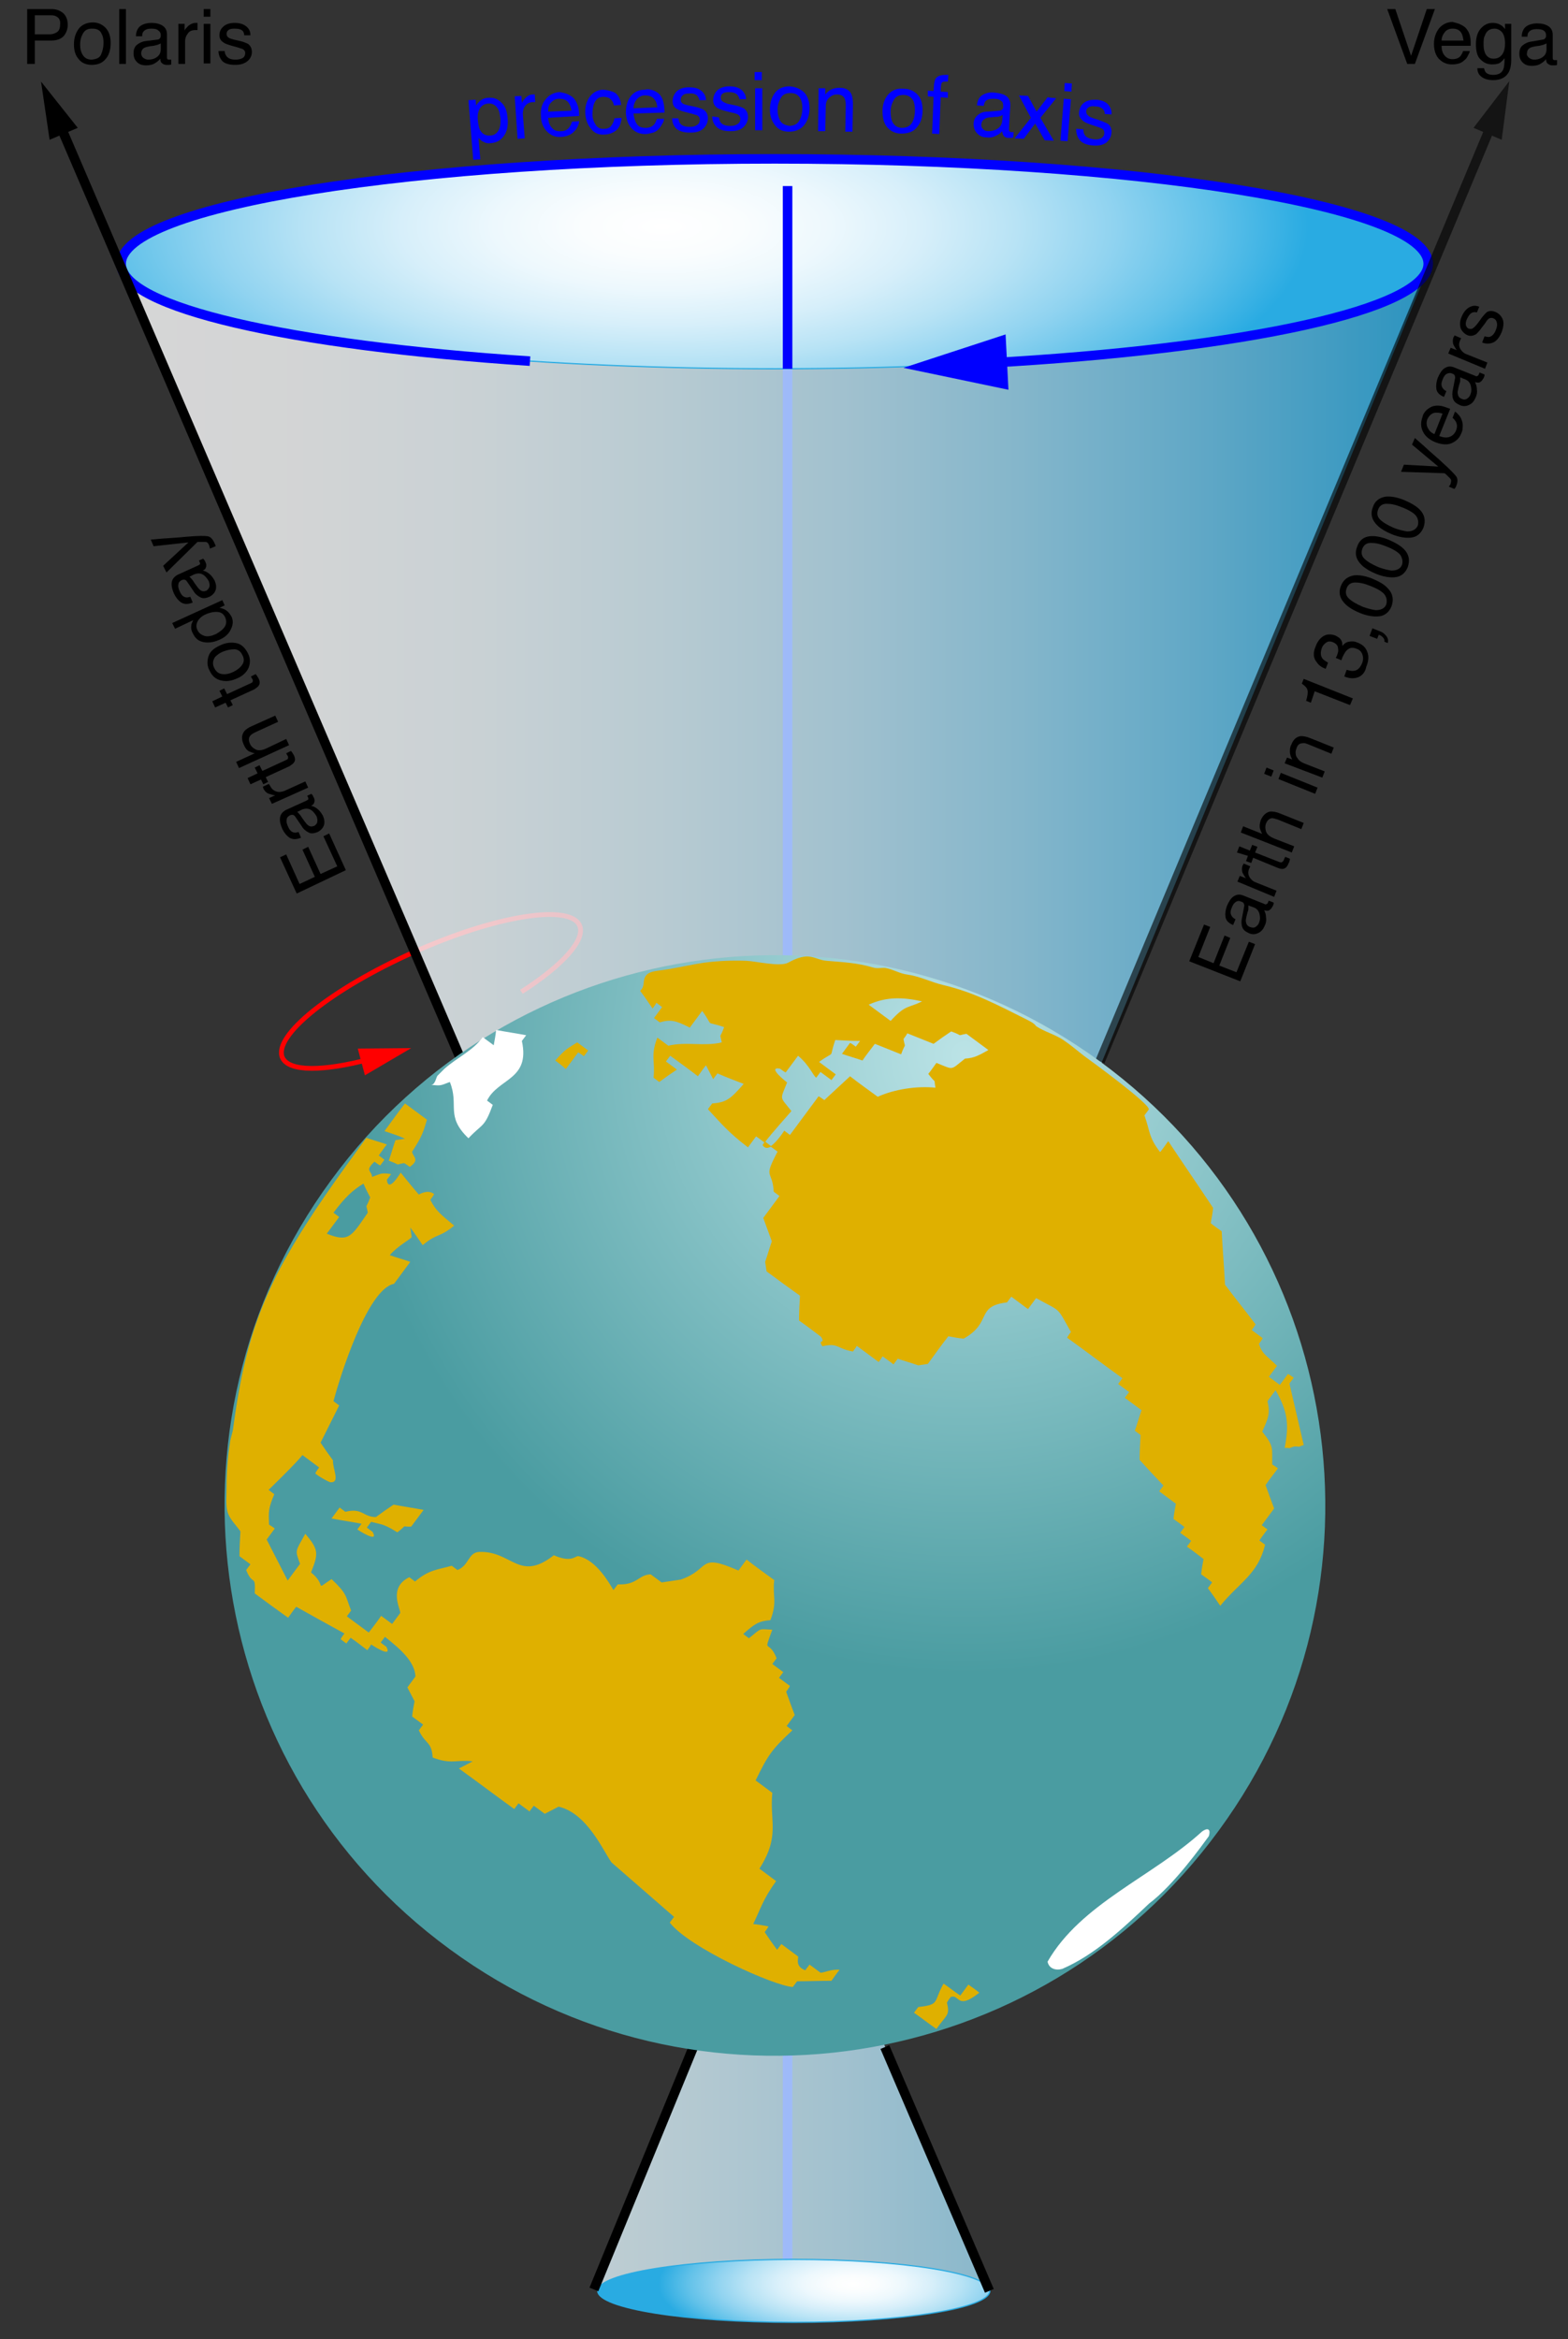 <?xml version="1.0" encoding="utf-8"?>
<!-- Generator: Adobe Illustrator 23.0.4, SVG Export Plug-In . SVG Version: 6.00 Build 0)  -->
<svg version="1.1" id="Layer_2" xmlns="http://www.w3.org/2000/svg" xmlns:xlink="http://www.w3.org/1999/xlink" x="0px" y="0px"
	 viewBox="0 0 328.7 490.3" style="enable-background:new 0 0 328.7 490.3;" xml:space="preserve">
<rect x="0" y="0" width="328.7" height="490.3" fill="#333333" stroke="none"/>
<style type="text/css">
	.st0{fill:none;stroke:#FF0000;stroke-miterlimit:10;}
	.st1{fill:#FF0000;}
	.st2{fill:none;stroke:#0000FF;stroke-width:2;stroke-miterlimit:10;}
	.st3{opacity:0.8;fill:url(#SVGID_1_);}
	.st4{fill:url(#SVGID_2_);stroke:#29ABE2;stroke-width:0.25;stroke-miterlimit:10;}
	.st5{fill:url(#SVGID_3_);stroke:#29ABE2;stroke-width:0.25;stroke-miterlimit:10;}
	.st6{fill:#0000FF;}
	.st7{fill:none;}
	.st8{fill:none;stroke:#000000;stroke-width:2;stroke-miterlimit:10;}
	.st9{opacity:0.61;}
	.st10{fill:none;stroke:#0000FF;stroke-width:0.5;stroke-miterlimit:10;}
	.st11{fill-rule:evenodd;clip-rule:evenodd;fill:url(#SVGID_4_);}
	.st12{fill-rule:evenodd;clip-rule:evenodd;fill:#DFB000;}
	.st13{fill-rule:evenodd;clip-rule:evenodd;fill:#FFFFFF;}
</style>
<g>
	<g>
		<path class="st0" d="M77.6,222c-9.8,2.6-17,2.7-18.4-0.3c-2-4.6,10.3-14.4,27.5-22.1s32.8-10.2,34.8-5.6c1.3,3-3.6,8.4-12.2,13.9"
			/>
		<g>
			<polygon class="st1" points="75,219.8 86.2,219.7 76.5,225.4 			"/>
		</g>
	</g>
</g>
<line class="st2" x1="165.1" y1="480.9" x2="165.1" y2="77.3"/>
<linearGradient id="SVGID_1_" gradientUnits="userSpaceOnUse" x1="299.273" y1="268.209" x2="25.567" y2="268.209">
	<stop  offset="0" style="stop-color:#29ABE2"/>
	<stop  offset="3.639126e-02" style="stop-color:#38B1E4"/>
	<stop  offset="0.174" style="stop-color:#6CC5EB"/>
	<stop  offset="0.313" style="stop-color:#99D7F1"/>
	<stop  offset="0.452" style="stop-color:#BEE5F6"/>
	<stop  offset="0.59" style="stop-color:#DAF1FA"/>
	<stop  offset="0.728" style="stop-color:#EFF9FD"/>
	<stop  offset="0.865" style="stop-color:#FBFDFE"/>
	<stop  offset="1" style="stop-color:#FFFFFF"/>
</linearGradient>
<polyline class="st3" points="299.3,56.5 125.1,480.1 207.5,480.2 25.6,56.2 "/>
<radialGradient id="SVGID_2_" cx="138.786" cy="47.477" r="136.043" gradientTransform="matrix(1 0 0 0.378 0 29.543)" gradientUnits="userSpaceOnUse">
	<stop  offset="0" style="stop-color:#FFFFFF"/>
	<stop  offset="0.123" style="stop-color:#FAFDFE"/>
	<stop  offset="0.259" style="stop-color:#EDF8FD"/>
	<stop  offset="0.401" style="stop-color:#D7EFFA"/>
	<stop  offset="0.547" style="stop-color:#B8E3F5"/>
	<stop  offset="0.697" style="stop-color:#90D3F0"/>
	<stop  offset="0.848" style="stop-color:#60C1E9"/>
	<stop  offset="0.996" style="stop-color:#29ABE2"/>
</radialGradient>
<ellipse class="st4" cx="162.5" cy="55.3" rx="137" ry="22"/>
<radialGradient id="SVGID_3_" cx="178.903" cy="478.685" r="41.081" gradientTransform="matrix(1 0 0 0.344 0 314.098)" gradientUnits="userSpaceOnUse">
	<stop  offset="0" style="stop-color:#FFFFFF"/>
	<stop  offset="0.123" style="stop-color:#FAFDFE"/>
	<stop  offset="0.259" style="stop-color:#EDF8FD"/>
	<stop  offset="0.401" style="stop-color:#D7EFFA"/>
	<stop  offset="0.547" style="stop-color:#B8E3F5"/>
	<stop  offset="0.697" style="stop-color:#90D3F0"/>
	<stop  offset="0.848" style="stop-color:#60C1E9"/>
	<stop  offset="0.996" style="stop-color:#29ABE2"/>
</radialGradient>
<ellipse class="st5" cx="166.4" cy="480.2" rx="41.1" ry="6.6"/>
<g>
	<g>
		<path class="st2" d="M111.1,75.7c-50.2-3.3-85.7-11.2-85.7-20.4c0-12.2,61.3-22,137-22s137,9.8,137,22c0,9.6-38.6,17.8-92.3,20.8"
			/>
		<g>
			<polygon class="st6" points="210.8,70.1 189.4,77.1 211.4,81.7 			"/>
		</g>
	</g>
</g>
<g>
	<path class="st7" d="M111.1,69.7c-50.2-3.3-85.7-11.2-85.7-20.4c0-12.2,61.3-22,137-22s137,9.8,137,22c0,9.6-38.6,17.8-92.3,20.8"
		/>
	<path class="st6" d="M98.2,21l1.5-0.1l0.1,1.2c0.3-0.4,0.6-0.8,0.9-1c0.5-0.4,1.1-0.6,1.7-0.6c1-0.1,1.9,0.2,2.7,1
		c0.8,0.7,1.2,1.8,1.3,3.2c0.2,1.9-0.2,3.3-1.2,4.3c-0.6,0.6-1.3,0.9-2.2,1c-0.7,0.1-1.2,0-1.7-0.3c-0.3-0.1-0.6-0.4-1-0.8l0.4,4.5
		l-1.5,0.1L98.2,21z M104.4,27.5c0.4-0.6,0.6-1.5,0.5-2.7c-0.1-0.7-0.2-1.3-0.4-1.8c-0.5-0.9-1.2-1.4-2.2-1.3c-1,0.1-1.7,0.7-2,1.7
		c-0.2,0.6-0.2,1.3-0.1,2.1c0.1,0.7,0.2,1.3,0.4,1.7c0.5,0.9,1.2,1.3,2.2,1.2C103.4,28.4,104,28.1,104.4,27.5z"/>
	<path class="st6" d="M107.9,20.2l1.4-0.1l0.1,1.5c0.1-0.3,0.4-0.7,0.8-1.1s0.9-0.7,1.5-0.7c0,0,0.1,0,0.1,0c0.1,0,0.2,0,0.3,0
		l0.1,1.6c-0.1,0-0.2,0-0.2,0s-0.2,0-0.2,0c-0.8,0-1.3,0.3-1.7,0.8c-0.4,0.5-0.5,1.1-0.5,1.7L110,29l-1.5,0.1L107.9,20.2z"/>
	<path class="st6" d="M119.1,19.8c0.6,0.3,1.1,0.6,1.4,1.1c0.3,0.4,0.5,0.9,0.7,1.5c0.1,0.4,0.2,1.1,0.2,1.9l-6.5,0.4
		c0.1,0.9,0.3,1.6,0.8,2.1c0.4,0.5,1.1,0.8,1.9,0.7c0.8,0,1.4-0.3,1.8-0.9c0.2-0.3,0.4-0.7,0.5-1.1l1.5-0.1c0,0.3-0.1,0.7-0.3,1.1
		c-0.2,0.4-0.4,0.8-0.7,1c-0.4,0.5-1,0.8-1.6,1c-0.4,0.1-0.8,0.2-1.2,0.2c-1.1,0.1-2.1-0.3-2.9-1.1c-0.8-0.8-1.3-1.9-1.3-3.3
		c-0.1-1.4,0.2-2.6,1-3.5c0.7-0.9,1.7-1.4,2.9-1.5C117.8,19.4,118.5,19.5,119.1,19.8z M119.8,23.2c-0.1-0.6-0.3-1.2-0.5-1.5
		c-0.4-0.7-1.1-1-2.1-1c-0.7,0-1.2,0.3-1.7,0.8s-0.6,1.2-0.6,1.9L119.8,23.2z"/>
	<path class="st6" d="M129,19.5c0.6,0.5,1.1,1.3,1.2,2.5l-1.5,0.1c-0.1-0.5-0.3-1-0.7-1.3c-0.3-0.3-0.8-0.5-1.5-0.5
		c-1,0-1.6,0.5-2,1.5c-0.2,0.6-0.3,1.4-0.3,2.2c0,0.9,0.3,1.6,0.7,2.2c0.4,0.6,1,0.9,1.8,0.8c0.6,0,1.1-0.2,1.4-0.6
		c0.3-0.4,0.6-0.9,0.7-1.6l1.5-0.1c-0.1,1.2-0.5,2.1-1.1,2.6s-1.5,0.9-2.5,0.9c-1.2,0.1-2.1-0.3-2.8-1.2c-0.7-0.8-1.1-1.9-1.2-3.1
		c-0.1-1.6,0.3-2.8,1-3.7s1.7-1.4,2.8-1.4C127.5,18.9,128.3,19.1,129,19.5z"/>
	<path class="st6" d="M137.1,19c0.6,0.3,1.1,0.6,1.4,1.1c0.3,0.4,0.5,1,0.6,1.5c0.1,0.4,0.2,1.1,0.2,2l-6.5,0.2
		c0.1,0.9,0.3,1.6,0.7,2.2s1,0.8,1.9,0.8c0.8,0,1.4-0.3,1.8-0.8c0.2-0.3,0.4-0.7,0.5-1.1l1.5,0c0,0.3-0.1,0.7-0.4,1.1
		c-0.2,0.4-0.4,0.7-0.7,1c-0.4,0.5-1,0.8-1.6,0.9c-0.4,0.1-0.8,0.2-1.2,0.2c-1.1,0-2-0.3-2.8-1.1c-0.8-0.8-1.2-1.9-1.3-3.3
		c0-1.4,0.3-2.6,1-3.5s1.7-1.4,3-1.4C135.9,18.6,136.5,18.8,137.1,19z M137.8,22.5c-0.1-0.6-0.2-1.2-0.5-1.5c-0.4-0.7-1.1-1-2.1-1
		c-0.7,0-1.2,0.3-1.7,0.8c-0.4,0.5-0.7,1.1-0.7,1.9L137.8,22.5z"/>
	<path class="st6" d="M142.2,24.8c0.1,0.5,0.2,0.9,0.4,1.1c0.4,0.5,1.1,0.7,2,0.7c0.6,0,1.1-0.1,1.5-0.4c0.4-0.2,0.6-0.6,0.6-1.1
		c0-0.4-0.2-0.7-0.5-0.9c-0.2-0.1-0.7-0.2-1.3-0.4l-1.2-0.3c-0.8-0.2-1.3-0.4-1.7-0.6c-0.7-0.4-1-0.9-1-1.7c0-0.8,0.3-1.5,0.9-2.1
		c0.6-0.5,1.4-0.8,2.5-0.8c1.4,0,2.3,0.3,3,1.1c0.4,0.5,0.6,1,0.6,1.6l-1.4,0c0-0.3-0.2-0.6-0.4-0.9c-0.4-0.4-1-0.6-1.8-0.5
		c-0.6,0-1,0.1-1.3,0.4s-0.4,0.5-0.4,0.9c0,0.4,0.2,0.7,0.6,0.9c0.2,0.1,0.6,0.2,1,0.3l1,0.2c1.1,0.2,1.8,0.5,2.2,0.7
		c0.6,0.4,0.9,1,0.9,1.8c0,0.8-0.3,1.5-0.9,2.1c-0.6,0.6-1.5,0.9-2.8,0.9c-1.3,0-2.3-0.3-2.9-0.8c-0.6-0.6-0.9-1.3-0.9-2.2
		L142.2,24.8z"/>
	<path class="st6" d="M150.7,24.6c0.1,0.5,0.2,0.9,0.4,1.1c0.4,0.5,1.1,0.7,2,0.7c0.6,0,1.1-0.1,1.5-0.4c0.4-0.2,0.6-0.6,0.6-1.1
		c0-0.4-0.2-0.7-0.5-0.9c-0.2-0.1-0.7-0.3-1.3-0.4l-1.2-0.3c-0.8-0.2-1.3-0.4-1.7-0.6c-0.7-0.4-1-1-1-1.7c0-0.8,0.3-1.5,0.9-2.1
		c0.6-0.5,1.4-0.8,2.5-0.8c1.4,0,2.3,0.4,2.9,1.1c0.4,0.5,0.6,1,0.6,1.6l-1.4,0c0-0.3-0.2-0.6-0.4-0.9c-0.4-0.4-1-0.6-1.8-0.6
		c-0.6,0-1,0.1-1.3,0.3c-0.3,0.2-0.4,0.5-0.4,0.9c0,0.4,0.2,0.7,0.6,0.9c0.2,0.1,0.6,0.3,1,0.4l1,0.2c1.1,0.2,1.8,0.5,2.2,0.7
		c0.6,0.4,0.9,1,0.9,1.8c0,0.8-0.3,1.5-0.9,2.1s-1.5,0.9-2.8,0.9c-1.3,0-2.3-0.3-2.9-0.9s-0.9-1.3-0.9-2.2L150.7,24.6z"/>
	<path class="st6" d="M158.2,15.1l1.5,0l0,1.7l-1.5,0L158.2,15.1z M158.3,18.5l1.5,0l0,8.8l-1.5,0L158.3,18.5z"/>
	<path class="st6" d="M168.5,19.3c0.8,0.8,1.2,1.9,1.2,3.4c0,1.4-0.4,2.6-1.1,3.5c-0.7,0.9-1.8,1.4-3.2,1.4c-1.2,0-2.2-0.4-2.9-1.3
		s-1.1-1.9-1.1-3.3c0-1.5,0.4-2.7,1.1-3.6s1.8-1.3,3-1.3C166.8,18.2,167.7,18.6,168.5,19.3z M167.6,25.2c0.4-0.7,0.6-1.6,0.6-2.5
		c0-0.8-0.1-1.5-0.4-2c-0.4-0.8-1.1-1.2-2.1-1.2c-0.9,0-1.6,0.3-2,1S163,22,163,23c0,0.9,0.2,1.7,0.6,2.4c0.4,0.6,1.1,0.9,2,1
		C166.5,26.3,167.2,26,167.6,25.2z"/>
	<path class="st6" d="M171.6,18.5l1.4,0l0,1.3c0.4-0.5,0.9-0.9,1.4-1.1c0.5-0.2,1-0.3,1.6-0.3c1.3,0,2.1,0.5,2.5,1.4
		c0.2,0.5,0.3,1.2,0.3,2.1l-0.1,5.7l-1.5,0l0.1-5.6c0-0.5-0.1-1-0.2-1.3c-0.3-0.6-0.7-0.8-1.4-0.9c-0.4,0-0.6,0-0.9,0.1
		c-0.4,0.1-0.8,0.4-1.1,0.7c-0.3,0.3-0.4,0.6-0.5,0.9c-0.1,0.3-0.1,0.8-0.1,1.3l-0.1,4.7l-1.5,0L171.6,18.5z"/>
	<path class="st6" d="M192.3,19.8c0.8,0.8,1.1,1.9,1.1,3.4c0,1.4-0.4,2.6-1.2,3.5c-0.7,0.9-1.8,1.3-3.3,1.3c-1.2,0-2.2-0.5-2.9-1.3
		c-0.7-0.8-1-2-1-3.4c0-1.5,0.5-2.7,1.2-3.5c0.8-0.9,1.8-1.3,3.1-1.2C190.6,18.6,191.5,19,192.3,19.8z M191.2,25.7
		c0.4-0.7,0.6-1.6,0.6-2.5c0-0.8-0.1-1.5-0.3-2c-0.4-0.8-1.1-1.3-2.1-1.3c-0.9,0-1.6,0.3-2,1c-0.4,0.7-0.7,1.5-0.7,2.5
		c0,0.9,0.1,1.7,0.5,2.4c0.4,0.6,1,1,1.9,1C190.1,26.8,190.8,26.4,191.2,25.7z"/>
	<path class="st6" d="M196.2,16.4c0.4-0.5,1.1-0.7,2-0.7c0.1,0,0.2,0,0.3,0c0.1,0,0.2,0,0.3,0l-0.1,1.4c-0.2,0-0.3,0-0.3,0
		c-0.1,0-0.1,0-0.2,0c-0.5,0-0.7,0.1-0.8,0.3c-0.1,0.2-0.2,0.8-0.2,1.8l1.5,0.1l0,1.2l-1.5-0.1l-0.3,7.7l-1.5-0.1l0.3-7.7l-1.2-0.1
		l0-1.2l1.2,0.1l0.1-1.4C195.9,17.1,196,16.6,196.2,16.4z"/>
	<path class="st6" d="M209.5,23.2c0.3,0,0.6-0.2,0.7-0.4c0.1-0.1,0.1-0.3,0.1-0.6c0-0.5-0.1-0.9-0.5-1.1c-0.3-0.3-0.9-0.4-1.5-0.4
		c-0.8,0-1.3,0.1-1.7,0.5c-0.2,0.2-0.3,0.6-0.4,1l-1.4-0.1c0.1-1.1,0.5-1.8,1.2-2.2c0.7-0.4,1.5-0.6,2.4-0.5c1,0.1,1.9,0.3,2.5,0.7
		c0.6,0.4,0.9,1.1,0.9,1.9l-0.3,5.1c0,0.2,0,0.3,0.1,0.4c0.1,0.1,0.2,0.2,0.4,0.2c0.1,0,0.1,0,0.2,0c0.1,0,0.2,0,0.3,0l-0.1,1.1
		c-0.2,0.1-0.4,0.1-0.5,0.1s-0.3,0-0.5,0c-0.5,0-0.9-0.2-1.1-0.6c-0.1-0.2-0.2-0.5-0.2-0.8c-0.3,0.4-0.8,0.7-1.4,1
		c-0.6,0.3-1.2,0.4-1.9,0.3c-0.8,0-1.5-0.3-2-0.9c-0.5-0.5-0.7-1.2-0.7-1.9c0-0.8,0.3-1.4,0.9-1.9s1.2-0.7,2.1-0.7L209.5,23.2z
		 M206.1,27.1c0.3,0.3,0.7,0.4,1.1,0.4c0.5,0,1-0.1,1.5-0.3c0.9-0.4,1.3-1,1.4-1.9l0.1-1.2c-0.2,0.1-0.4,0.2-0.7,0.3
		s-0.6,0.1-0.9,0.1l-0.9,0.1c-0.5,0-1,0.1-1.2,0.3c-0.5,0.2-0.7,0.6-0.8,1.2C205.7,26.5,205.8,26.8,206.1,27.1z"/>
	<path class="st6" d="M213.6,20l1.9,0.1l1.8,3.3l2.3-3l1.8,0.2l-3.3,4.1l2.8,4.8l-1.9-0.1l-2-3.5l-2.4,3.2l-1.9-0.1l3.4-4.3
		L213.6,20z"/>
	<path class="st6" d="M223,20.7l1.5,0.1l-0.7,8.8l-1.5-0.1L223,20.7z M223.2,17.4l1.5,0.1l-0.1,1.7l-1.5-0.1L223.2,17.4z"/>
	<path class="st6" d="M227.1,27.1c0,0.5,0.1,0.9,0.3,1.2c0.3,0.5,1,0.8,1.9,0.9c0.6,0.1,1.1,0,1.5-0.2c0.4-0.2,0.7-0.6,0.7-1.1
		c0-0.4-0.1-0.7-0.4-0.9c-0.2-0.1-0.6-0.3-1.3-0.5l-1.2-0.4c-0.8-0.3-1.3-0.5-1.6-0.8c-0.6-0.5-0.9-1-0.8-1.8c0.1-0.8,0.4-1.5,1.1-2
		s1.5-0.6,2.5-0.6c1.4,0.1,2.3,0.6,2.8,1.4c0.3,0.5,0.5,1.1,0.4,1.7l-1.4-0.1c0-0.3-0.1-0.7-0.3-0.9c-0.3-0.4-0.9-0.7-1.8-0.7
		c-0.6-0.1-1,0-1.3,0.2c-0.3,0.2-0.5,0.5-0.5,0.8c0,0.4,0.1,0.7,0.5,1c0.2,0.2,0.5,0.3,1,0.5l1,0.3c1.1,0.4,1.8,0.7,2.1,0.9
		c0.5,0.4,0.8,1.1,0.7,1.9c-0.1,0.8-0.4,1.4-1.1,2c-0.7,0.5-1.6,0.7-2.8,0.6c-1.3-0.1-2.3-0.5-2.8-1.2c-0.5-0.6-0.7-1.4-0.7-2.3
		L227.1,27.1z"/>
</g>
<g>
	<g>
		<line class="st8" x1="96.7" y1="222.3" x2="12.5" y2="26"/>
		<g>
			<polygon points="16.3,26.8 8.6,17.1 10.4,29.3 			"/>
		</g>
	</g>
</g>
<line class="st8" x1="207.4" y1="480.2" x2="185.5" y2="429.1"/>
<g class="st9">
	<g>
		<line class="st8" x1="230.6" y1="222.5" x2="312.7" y2="26"/>
		<g>
			<polygon points="314.8,29.3 316.4,17 308.9,26.8 			"/>
		</g>
	</g>
</g>
<line class="st8" x1="124.5" y1="479.9" x2="146" y2="427.5"/>
<line class="st2" x1="165.1" y1="77.3" x2="165.1" y2="39"/>
<path class="st10" d="M-423.3,413.4"/>
<path class="st10" d="M-526,370.2C-526,370.2-526,370.2-526,370.2"/>
<g>
	
		<radialGradient id="SVGID_4_" cx="279.991" cy="287.942" r="129.833" gradientTransform="matrix(0.591 -0.807 0.807 0.591 -195.577 276.801)" gradientUnits="userSpaceOnUse">
		<stop  offset="0" style="stop-color:#BBE3E6"/>
		<stop  offset="1" style="stop-color:#4A9CA1"/>
	</radialGradient>
	<path class="st11" d="M230.6,222.5c51.4,37.6,62.6,109.8,24.9,161.2c-37.6,51.4-109.8,62.6-161.2,24.9
		C42.9,371,31.7,298.8,69.4,247.4C107,196,179.2,184.9,230.6,222.5z"/>
	<path class="st12" d="M80.6,237.1c1.4-1.9,2.8-3.9,4.3-5.8c1.5,1.1,3.1,2.3,4.6,3.4c-0.7,2.4-1,3.5-3.1,6.7c0,1,1.8,1.6-0.5,3.2
		c-0.4-0.3-0.8-0.6-1.2-0.8c-2.3,0.4-0.3,0.5-3.2-0.5c0.5-1.4,0.9-2.9,1.4-4.3l2-0.3C83.5,238,82,237.6,80.6,237.1z"/>
	<path class="st12" d="M87.8,250.4c-1.3-1.5-2.5-3-3.8-4.6c-0.1,0.1-2.6,4.4-2.9,1.5c0.3-0.4,0.6-0.8,0.9-1.2c-2.2-0.3-2-0.1-4,0.6
		c-0.1-1.4-1.6-1.2,0.5-3.2c0.4,0.3,0.8,0.6,1.2,0.8c0.3-0.4,0.6-0.8,0.9-1.2c-0.4-0.3-0.8-0.6-1.2-0.9c0.6-0.8,1.1-1.6,1.7-2.3
		c-1.4-0.5-2.9-0.9-4.3-1.4c-5.8,8-11.6,15.9-16.5,24.5c-2.2,3.8-4.1,7.8-5.7,11.9c-3,7.7-4.6,16.1-5.7,24.3
		c-0.1,1.1-0.6,2.2-0.7,3.3c-0.5,3.2-0.7,6.4-0.7,9.7c0,1.4-0.2,3.3,0.2,4.7c0.4,1.5,1.8,2.8,2.7,4.1c-0.1,1.7-0.2,3.5-0.2,5.2
		c0.8,0.6,1.5,1.1,2.3,1.7c-0.3,0.4-0.6,0.8-0.9,1.2c1.4,3.5,2,0.7,1.8,4.9c2.3,1.7,4.6,3.4,7,5.1c0.6-0.8,1.1-1.6,1.7-2.3
		c3.4,1.9,6.8,3.8,10.1,5.6c-0.3,0.4-0.6,0.8-0.8,1.2c0.4,0.3,0.8,0.6,1.2,0.9c0.3-0.4,0.6-0.8,0.9-1.2c1.2,0.8,2.3,1.7,3.5,2.6
		c0.3-0.4,0.6-0.8,0.8-1.2c0,0,4.6,3.1,3.2,0.5c-0.4-0.3-0.8-0.6-1.2-0.9c0.3-0.4,0.6-0.8,0.9-1.2c3.4,2.7,6.2,5.2,6.4,8.3
		c-0.6,0.8-1.1,1.5-1.7,2.3c0.5,1,1,1.9,1.5,2.9c-0.2,1.1-0.4,2.1-0.5,3.2c0.8,0.6,1.5,1.1,2.3,1.7c-0.3,0.4-0.6,0.8-0.9,1.2
		c1.4,3,2.7,2.3,2.9,5.7c3.9,1.5,4.9,0.4,8.4,0.8c-1,0.5-1.9,1-2.9,1.5c3.9,2.8,7.7,5.7,11.6,8.5c0.3-0.4,0.6-0.8,0.9-1.2
		c0.8,0.6,1.5,1.1,2.3,1.7c0.3-0.4,0.6-0.8,0.9-1.2c0.8,0.6,1.5,1.1,2.3,1.7c1-0.5,1.9-1,2.9-1.5c6,1.4,9.3,9.2,11.1,11.7
		c4.4,3.8,8.7,7.6,13.1,11.4c-0.3,0.4-0.6,0.8-0.9,1.2c4.1,5.3,21.9,13.3,25.8,13.5c0.3-0.4,0.6-0.8,0.9-1.2c2.4,0,4.8-0.1,7.2-0.1
		c0.6-0.8,1.1-1.6,1.7-2.3c-1.7-0.2-3.5,0.7-4,0.6c-0.8-0.6-1.5-1.1-2.3-1.7c-0.3,0.4-0.6,0.8-0.9,1.2c-2.3-0.9-1.3-2.6-1.5-2.9
		c-1.2-0.9-2.3-1.7-3.5-2.6c-0.3,0.4-0.6,0.8-0.9,1.2c-0.9-1.2-1.8-2.5-2.6-3.7c0.3-0.4,0.6-0.8,0.8-1.2c-1.1-0.2-2.1-0.4-3.2-0.5
		c1.6-3.3,2-5.1,4.8-9c-1.2-0.9-2.3-1.7-3.5-2.6c4.4-6.9,2.1-9.9,2.7-15.9c-1.2-0.9-2.3-1.7-3.5-2.6c2.6-5.3,3.3-6.4,7.7-10.5
		c-0.4-0.3-0.8-0.6-1.2-0.9c0.6-0.8,1.1-1.5,1.7-2.3c-0.6-1.6-1.2-3.2-1.8-4.9c0.3-0.4,0.6-0.8,0.8-1.2c-0.8-0.6-1.5-1.1-2.3-1.7
		c0.3-0.4,0.6-0.8,0.9-1.2c-0.8-0.6-1.5-1.1-2.3-1.7c0.3-0.4,0.6-0.8,0.9-1.2c-1.7-4.3-2.9-0.5-0.9-6c-2.9-0.1-2.1-0.5-4.9,1.8
		c-0.4-0.3-0.8-0.6-1.2-0.9c2.4-2.1,3.2-2.7,5.7-2.9c1.5-3.9,0.4-4.9,0.8-8.4c-1.9-1.4-3.9-2.8-5.8-4.3c-0.6,0.8-1.1,1.5-1.7,2.3
		c-8.7-3.8-5.7-0.3-12.1,1.9l-4,0.6c-0.8-0.6-1.5-1.1-2.3-1.7c-2.6,0.1-2.8,2.3-6.9,2.1c-0.3,0.4-0.6,0.8-0.9,1.2
		c-0.9-1.5-3.6-6.3-7.3-7.1c-0.7-0.2-1.3,1.5-5.2-0.2c-7.3,5.7-8.7-0.9-15.6-0.7c-2.4,0.1-2.1,2.8-4.6,3.8c-0.4-0.3-0.8-0.6-1.2-0.9
		c-3.2,0.9-4.7,0.8-7.7,3.3c-0.4-0.3-0.8-0.6-1.2-0.9c-4.5,2.2-1.8,6.7-1.9,7.5c-0.6,0.8-1.1,1.5-1.7,2.3c-0.8-0.6-1.5-1.1-2.3-1.7
		c-0.8,1.2-1.7,2.3-2.6,3.5c-1.5-1.1-3.1-2.3-4.6-3.4c0.3-0.4,0.6-0.8,0.9-1.2c-1.2-3.1-0.8-3.5-4.1-6.6c-3.8,2.5-0.8,1.4-4.3-1.4
		c1.6-4,1.6-4.8-1.2-8.1c-2.1,3.8-2.2,3.3-1.1,6.3c-0.9,1.2-1.7,2.3-2.6,3.5c-1.5-2.9-2.9-5.7-4.4-8.6c0.6-0.8,1.1-1.5,1.7-2.3
		c-0.4-0.3-0.8-0.6-1.2-0.8c-0.1-2.7-0.2-3.3,1.1-6.4c-0.4-0.3-0.8-0.6-1.2-0.9c0,0,5.7-5.5,7.1-7.3c1.2,0.9,2.3,1.7,3.5,2.6
		c-0.3,0.4-0.6,0.8-0.8,1.2c-0.1,0.2,2.8,1.9,3.2,1.9c2.1,0.1,0.4-2.8,0.5-4.6c-0.9-1.2-1.8-2.5-2.6-3.7c1.3-2.6,2.6-5.2,3.9-7.8
		c-0.4-0.3-0.8-0.6-1.2-0.9c1.2-4.5,7-23.5,12.7-24.6c1.1-1.5,2.3-3.1,3.4-4.6c-1.4-0.5-2.9-0.9-4.3-1.4c1.6-1.9,4.3-3.3,4.6-3.8
		l-0.3-2c0.9,1.2,1.8,2.5,2.6,3.7c3.1-2.6,3.5-1.5,6.6-4.1c-2.9-2.4-3.8-3.1-5-5.4c0.3-0.4,0.6-0.8,0.8-1.2
		C89.7,249.2,87.8,250.4,87.8,250.4z M77.6,251c-1,2.8-0.9,0.9-0.5,3.2c-3.4,4.9-3.9,6.3-8.6,4.4c0.9-1.2,1.7-2.3,2.6-3.5
		c-0.4-0.3-0.8-0.6-1.2-0.9c2.5-3.3,4-4.7,6.3-6.1C76.6,249.1,77.1,250,77.6,251z"/>
	<path class="st13" d="M93.2,224c2.6-2.3,6-3.8,8-6.6c0.8,0.6,1.5,1.1,2.3,1.7c0.2-1.1,0.4-2.1,0.5-3.2c2.1,0.4,4.2,0.7,6.3,1.1
		c-0.3,0.4-0.6,0.8-0.9,1.2c1.8,8.2-5,7.8-7.3,12.5c0.4,0.3,0.8,0.6,1.2,0.9c-1.8,4.9-2.1,3.8-5.1,7c-4.9-4.7-1.9-6.9-3.9-11.8
		c-2.1,0.8-1.8,0.8-4,0.6c0.9,0.1,1.1-1.5,1.4-1.9C92.2,225,92.7,224.5,93.2,224z"/>
	<path class="st12" d="M116.4,222.3c2.3-2.6,2.6-2.5,4.6-3.8c0.8,0.6,1.5,1.1,2.3,1.7c-0.3,0.4-0.6,0.8-0.9,1.2
		c-0.4-0.3-0.8-0.6-1.2-0.8c-0.9,1.2-1.7,2.3-2.6,3.5C117.9,223.4,117.2,222.9,116.4,222.3z"/>
	<path class="st12" d="M83.3,321.2c-2.9-1.8-3.2-1.6-5.5-2.2c-0.3,0.4-0.6,0.8-0.9,1.2c0.4,0.3,0.8,0.6,1.2,0.9
		c1.5,2.6-3.2-0.5-3.2-0.5c0.3-0.4,0.6-0.8,0.9-1.2c-2.1-0.4-4.2-0.7-6.3-1.1c0.6-0.8,1.1-1.5,1.7-2.3c0.4,0.3,0.8,0.6,1.2,0.9
		c3.6-0.9,3.7,1.1,6.4,1.1c1.2-0.9,2.5-1.8,3.7-2.6c2.1,0.4,4.2,0.7,6.3,1.1c-0.9,1.2-1.7,2.3-2.6,3.5
		C83.8,320.1,85.7,319.4,83.3,321.2z"/>
	<g>
		<path class="st12" d="M215.2,213.7c-5.8-2.9-11-5.7-17.4-7.2c-2.6-0.6-4.8-1.8-7.5-2.2c-1.7-0.2-3-1.1-4.7-1.4
			c-0.7-0.1-1.6,0.2-2.6-0.1c-3.4-1-6.2-1.1-9.7-1.4c-1.6-0.1-2.7-1-4.4-0.9c-1.3,0.1-2.6,0.7-3.7,1.3c-1.7,0.9-6.7-0.3-8.7-0.4
			c-3-0.1-6,0-8.9,0.4c-2.8,0.4-5.6,1.1-8.4,1.5c-1.1,0.2-2.8,0.2-3.6,1c-1.1,1.1-0.2,2.3-1.4,3.4c0.9,1.2,1.8,2.5,2.6,3.7
			c0.3-0.4,0.6-0.8,0.8-1.2c0.4,0.3,0.8,0.6,1.2,0.9c-0.6,0.8-1.1,1.5-1.7,2.3c0.4,0.3,0.8,0.6,1.2,0.9c2.4-0.7,3.5-0.3,6.3,1.1
			c0.9-1.2,1.7-2.3,2.6-3.5c2.7,3.7,0.2,1.9,4.6,3.4c-1,2.8-0.9,0.9-0.5,3.2c-3.6,0.9-7.6-0.2-11.2,0.7c-0.8-0.6-1.5-1.1-2.3-1.7
			c-1.5,3.9-0.4,4.9-0.8,8.4c0.4,0.3,0.8,0.6,1.2,0.9c1.2-0.9,2.5-1.8,3.7-2.6c-0.8-0.6-1.5-1.1-2.3-1.7c0.3-0.4,0.6-0.8,0.9-1.2
			c1.9,1.4,3.9,2.8,5.8,4.3c0.6-0.8,1.1-1.6,1.7-2.3c0.5,1,1,1.9,1.5,2.9c0.3-0.4,0.6-0.8,0.9-1.2c1.8,0.8,3.7,1.5,5.5,2.2
			c-2.7,3.1-3.6,3.9-6.6,4.1c-0.3,0.4-0.6,0.8-0.9,1.2c2.6,2.8,4.3,4.9,8.4,8c0.6-0.8,1.1-1.5,1.7-2.3c0.6,0.4,1.2,0.9,1.8,1.3
			c1.3-1.8,5.2-6.1,5.6-6.6c-2.5-3.2-2.4-2.2-0.9-6c0,0-4.4-3.4-1.5-2.9c0.4,0.3,0.8,0.6,1.2,0.8c0.9-1.2,1.7-2.3,2.6-3.5
			c2.4,2,3.1,4.1,3.8,4.6c0.3-0.4,0.6-0.8,0.9-1.2c0.8,0.6,1.5,1.1,2.3,1.7c0.3-0.4,0.6-0.8,0.9-1.2c-1.2-0.9-2.3-1.7-3.5-2.6
			c3.7-2.7,1.9-0.2,3.4-4.6c1.7,0.1,3.5,0.2,5.2,0.2c-0.3,0.4-0.6,0.8-0.9,1.2c-0.4-0.3-0.8-0.6-1.2-0.8c-0.6,0.8-1.1,1.5-1.7,2.3
			c1.4,0.5,2.9,0.9,4.3,1.4c0.8-1.2,1.7-2.3,2.6-3.5c1.8,0.7,3.7,1.5,5.5,2.2c1-2.8,0.9-0.9,0.5-3.2c0.3-0.4,0.6-0.8,0.8-1.2
			c1.8,0.7,3.7,1.5,5.5,2.2c1.2-0.9,2.5-1.8,3.7-2.6c2.8,1,0.9,0.9,3.2,0.5c1.5,1.1,3.1,2.3,4.6,3.4c-1.8,1-2.9,1.7-4.9,1.8
			c-3.2,2.5-2.2,2.4-6,0.9c-0.6,0.8-1.1,1.6-1.7,2.3c1.8,2.4,1.1,0.6,1.5,2.9c-3.8-0.4-8.6,0.3-12.1,1.9c-1.9-1.4-3.9-2.8-5.8-4.3
			c-1.8,1.7-3.6,3.3-5.4,5c-0.4-0.3-0.8-0.6-1.2-0.8c-2,2.7-4,5.4-6,8.1c-0.4-0.3-0.8-0.6-1.2-0.9c0,0-1.5,2.4-2.9,3.3
			c0.5,0.4,1,0.7,1.5,1.1c-3.1,5.9-1.1,3.6-0.8,8.4c0.4,0.3,0.8,0.6,1.2,0.9c-1.1,1.5-2.3,3.1-3.4,4.6c0.6,1.6,1.2,3.3,1.8,4.9
			c-0.5,1.4-0.9,2.9-1.4,4.3l0.3,2c2.3,1.7,4.6,3.4,7,5.1c-0.1,1.7-0.2,3.5-0.2,5.2c1.6,1.1,3.1,2.3,4.6,3.4c1.1,1.7-0.8,0.3,0.3,2
			c3.3-0.8,3,0.5,6.4,1.1c0.3-0.4,0.6-0.8,0.8-1.2c1.5,1.1,3.1,2.3,4.6,3.4c0.3-0.4,0.6-0.8,0.8-1.2c0.8,0.6,1.6,1.1,2.3,1.7
			c0.3-0.4,0.6-0.8,0.9-1.2c1.4,0.5,2.9,0.9,4.3,1.4l2-0.3c1.4-1.9,2.8-3.9,4.3-5.8c1.1,0.2,2.1,0.4,3.2,0.5
			c6.1-3.4,2.4-6.8,9.1-7.6c0.3-0.4,0.6-0.8,0.9-1.2c1.2,0.9,2.3,1.7,3.5,2.6c0.6-0.8,1.1-1.5,1.7-2.3c5.4,3,4.2,1.6,7.3,7.1
			c-0.3,0.4-0.6,0.8-0.8,1.2c3.9,2.8,7.7,5.7,11.6,8.5c-0.3,0.4-0.6,0.8-0.9,1.2c0.8,0.6,1.5,1.1,2.3,1.7c-0.3,0.4-0.6,0.8-0.9,1.2
			c1.2,0.9,2.3,1.7,3.5,2.6c-0.5,1.4-0.9,2.9-1.4,4.3c0.4,0.3,0.8,0.6,1.2,0.9c-0.1,1.7-0.2,3.5-0.2,5.2c1.6,1.8,3.3,3.6,5,5.4
			c-0.3,0.4-0.6,0.8-0.9,1.2c1.2,0.9,2.3,1.7,3.5,2.6c-0.2,1.1-0.4,2.1-0.5,3.2c0.8,0.6,1.6,1.1,2.3,1.7c-0.3,0.4-0.6,0.8-0.9,1.2
			c0.8,0.6,1.6,1.1,2.3,1.7c-0.3,0.4-0.6,0.8-0.9,1.2c1.2,0.8,2.3,1.7,3.5,2.6c-0.2,1.1-0.4,2.1-0.5,3.2c0.8,0.6,1.6,1.1,2.3,1.7
			c-0.3,0.4-0.6,0.8-0.9,1.2c0.9,1.2,1.8,2.5,2.6,3.7c4.1-5,7.9-6.6,9.4-12.8c-0.4-0.3-0.8-0.6-1.2-0.9c0.6-0.8,1.1-1.6,1.7-2.3
			c-0.4-0.3-0.8-0.6-1.2-0.9c0.9-1.2,1.7-2.3,2.6-3.5c-0.6-1.6-1.2-3.2-1.8-4.9c0.8-1.2,1.7-2.3,2.6-3.5c-0.4-0.3-0.8-0.6-1.2-0.8
			c-0.1-3.4,0.5-3.7-2.1-6.9c1.3-2.9,1.7-3.8,1.1-6.4c0.6-0.8,1.1-1.5,1.7-2.3c2.5,4.4,2.9,7.1,1.9,12.1c2,0,0.1,0.3,2-0.3
			c2,0,0.1,0.3,2-0.3c-1-4.3-2-8.6-3-12.9c0.3-0.4,0.6-0.8,0.9-1.2c-0.4-0.3-0.8-0.6-1.2-0.8c-0.6,0.8-1.1,1.5-1.7,2.3
			c-0.8-0.6-1.5-1.1-2.3-1.7c0.6-0.8,1.1-1.5,1.7-2.3c-2.3-2.3-3-2.3-3.8-4.6c0.3-0.4,0.6-0.8,0.8-1.2c-0.8-0.6-1.5-1.1-2.3-1.7
			c0.3-0.4,0.6-0.8,0.8-1.2c-2.1-2.8-4.3-5.5-6.4-8.3c-0.2-3.7-0.5-7.5-0.7-11.2c-0.8-0.6-1.6-1.1-2.3-1.7c0.2-1.1,0.4-2.1,0.5-3.2
			c-3.1-4.7-6.3-9.3-9.4-14c-0.6,0.8-1.1,1.6-1.7,2.3c-2.5-3.2-2.1-4.5-3.3-7.7c0.3-0.4,0.6-0.8,0.9-1.2
			c0.7-0.9-12.6-10.6-13.6-11.3c-1.4-1.1-2.8-2.3-4.3-3.3c-1.8-1.2-3.9-1.7-5.7-2.9C216.8,214.5,216,214.1,215.2,213.7z M186.7,214
			c-1.5-1.1-3.1-2.3-4.6-3.4c3.7-1.7,7.1-1.6,11.2-0.7C190.3,211.4,189.9,210.5,186.7,214z"/>
		<path class="st12" d="M159.9,240.1c0.5,0.7,1.1,0.6,1.8,0.2c-0.4-0.3-0.9-0.7-1.3-1C160,239.7,159.8,240.1,159.9,240.1z"/>
	</g>
	<path class="st12" d="M197.8,415.8c1.2,0.8,2.3,1.7,3.5,2.5c0.6-0.8,1.1-1.5,1.7-2.3c0.8,0.6,1.6,1.1,2.3,1.7
		c-4.8,3.8-4.1,0.2-6,0.9c-0.3,0.4-0.6,0.8-0.8,1.2c0.7,2.7-0.1,2.5-2.2,5.5c-1.6-1.1-3.1-2.3-4.7-3.4c0.3-0.4,0.6-0.8,0.9-1.2
		C197.1,420.2,195.6,419.7,197.8,415.8z"/>
	<path class="st13" d="M222.7,412.7c-1.3,0.4-2.8,0-3.1-1.5c7-12.2,22-17.8,32.4-27.3c1.1-0.8,1.9-0.6,1.4,1
		c-1.4,1.9-7.3,10.2-12.5,14.1C235.1,404.5,229.4,409.8,222.7,412.7z"/>
</g>
<g>
	<path d="M62.2,187.3l-3.5-7.6l1.3-0.6l2.8,6.2l3.2-1.5l-2.6-5.7l1.2-0.6l2.6,5.7l3.5-1.6l-2.9-6.3l1.2-0.6l3.5,7.7L62.2,187.3z"/>
	<path d="M61.9,171.2c-0.2-0.3-0.4-0.4-0.6-0.4c-0.1,0-0.3,0-0.5,0.1c-0.4,0.2-0.7,0.5-0.7,0.9c-0.1,0.4,0,0.9,0.3,1.5
		c0.3,0.7,0.7,1.1,1.2,1.2c0.3,0.1,0.6,0,1-0.1l0.5,1.2c-1,0.4-1.7,0.4-2.4,0c-0.6-0.4-1.1-1-1.5-1.8c-0.4-0.9-0.6-1.7-0.5-2.4
		c0.1-0.7,0.5-1.2,1.2-1.6l4.4-2c0.1-0.1,0.2-0.1,0.3-0.2c0.1-0.1,0-0.2,0-0.4c0-0.1-0.1-0.1-0.1-0.2c0-0.1-0.1-0.1-0.1-0.2l0.9-0.4
		c0.1,0.2,0.3,0.3,0.3,0.4s0.1,0.2,0.2,0.4c0.2,0.4,0.2,0.8,0,1.2c-0.1,0.2-0.3,0.4-0.6,0.5c0.5,0.1,0.9,0.3,1.4,0.7
		c0.5,0.4,0.8,0.9,1.1,1.4c0.3,0.7,0.4,1.4,0.2,2c-0.2,0.6-0.7,1.1-1.3,1.4c-0.7,0.3-1.4,0.4-1.9,0.1c-0.6-0.3-1.1-0.7-1.5-1.4
		L61.9,171.2z M66.5,172.3c0.1-0.4,0-0.7-0.1-1.1c-0.2-0.4-0.5-0.8-0.9-1.2c-0.7-0.6-1.4-0.6-2.2-0.3l-1,0.5
		c0.2,0.1,0.3,0.3,0.5,0.5c0.2,0.2,0.3,0.4,0.5,0.7l0.5,0.7c0.3,0.4,0.5,0.7,0.8,0.9c0.4,0.3,0.8,0.3,1.3,0.1
		C66.2,172.9,66.5,172.6,66.5,172.3z"/>
	<path d="M57,168.5l-0.6-1.2l1.3-0.6c-0.3,0-0.7-0.1-1.3-0.3s-0.9-0.6-1.2-1.1c0,0,0-0.1,0-0.1c0-0.1-0.1-0.2-0.1-0.3l1.3-0.6
		c0,0.1,0,0.2,0.1,0.2c0,0.1,0.1,0.1,0.1,0.2c0.3,0.6,0.7,1,1.3,1.2c0.6,0.2,1.1,0.1,1.7-0.1l4.4-2l0.6,1.3L57,168.5z"/>
	<path d="M52.5,164.4l-0.6-1.3l2.1-1l-0.6-1.2l1-0.5l0.6,1.2l5-2.3c0.3-0.1,0.4-0.3,0.4-0.5c0-0.1,0-0.3-0.2-0.5
		c0-0.1-0.1-0.1-0.1-0.2c0-0.1-0.1-0.1-0.1-0.2l1-0.5c0.1,0.1,0.2,0.3,0.3,0.4c0.1,0.2,0.2,0.3,0.3,0.5c0.3,0.6,0.3,1.1,0.1,1.4
		c-0.2,0.4-0.6,0.6-1,0.9l-5,2.3l0.5,1l-1,0.5l-0.5-1L52.5,164.4z"/>
	<path d="M50.1,161l-0.6-1.3l3.9-1.8c-0.5-0.1-0.9-0.3-1.2-0.4c-0.5-0.3-0.8-0.7-1.1-1.4c-0.5-1.1-0.5-2,0.1-2.8
		c0.3-0.4,0.9-0.8,1.6-1.1l4.9-2.2l0.6,1.3l-4.8,2.2c-0.6,0.3-0.9,0.5-1.1,0.8c-0.3,0.4-0.3,1,0,1.6c0.2,0.5,0.6,0.9,1.2,1.2
		c0.6,0.3,1.4,0.2,2.4-0.3l4-1.9l0.6,1.3L50.1,161z"/>
	<path d="M45.1,148.3l-0.6-1.3l2.1-1l-0.6-1.2l1-0.5l0.6,1.2l5-2.3c0.3-0.1,0.4-0.3,0.4-0.5c0-0.1,0-0.3-0.2-0.5
		c0-0.1-0.1-0.1-0.1-0.2c0-0.1-0.1-0.1-0.1-0.2l1-0.5c0.1,0.1,0.2,0.3,0.3,0.4c0.1,0.2,0.2,0.3,0.3,0.5c0.3,0.6,0.3,1.1,0.1,1.4
		c-0.2,0.4-0.6,0.6-1,0.9l-5,2.3l0.5,1l-1,0.5l-0.5-1L45.1,148.3z"/>
	<path d="M43.7,137.6c0.3-1,1.1-1.7,2.4-2.3c1.2-0.6,2.4-0.7,3.4-0.5c1.1,0.2,1.9,1,2.5,2.2c0.5,1,0.5,2,0.1,3
		c-0.4,0.9-1.2,1.7-2.4,2.2c-1.3,0.6-2.4,0.7-3.5,0.4c-1.1-0.3-1.8-1-2.3-2.1C43.4,139.6,43.4,138.6,43.7,137.6z M49.1,136.1
		c-0.8,0-1.6,0.2-2.4,0.5c-0.7,0.3-1.2,0.7-1.6,1.1c-0.5,0.7-0.6,1.5-0.2,2.3c0.4,0.8,0.9,1.2,1.7,1.3c0.8,0.1,1.6-0.1,2.4-0.5
		c0.8-0.4,1.4-0.9,1.8-1.5s0.4-1.3,0-2C50.5,136.6,49.9,136.1,49.1,136.1z"/>
	<path d="M40.1,131.1c0-0.3,0.2-0.7,0.4-1.1l-3.8,1.8l-0.6-1.2l10.5-4.8l0.5,1.1l-1.1,0.5c0.6,0.1,1.1,0.3,1.5,0.6
		c0.4,0.3,0.7,0.7,1,1.2c0.4,0.8,0.4,1.7-0.1,2.7c-0.4,0.9-1.2,1.7-2.4,2.2c-1.1,0.5-2.2,0.7-3.3,0.5c-1.1-0.2-1.8-0.8-2.3-1.9
		C40.1,132.2,40,131.6,40.1,131.1z M47.1,131.4c0.4-0.6,0.4-1.3,0.1-2c-0.3-0.6-0.7-1-1.4-1.1c-0.7-0.1-1.5,0-2.5,0.4
		c-1,0.4-1.6,1-1.9,1.6s-0.3,1.2,0,1.8c0.3,0.6,0.8,1,1.5,1.2c0.7,0.2,1.5,0,2.4-0.4C46.1,132.4,46.7,132,47.1,131.4z"/>
	<path d="M39.2,121.9c-0.2-0.3-0.4-0.4-0.6-0.4c-0.1,0-0.3,0-0.5,0.1c-0.4,0.2-0.7,0.5-0.7,0.9c-0.1,0.4,0,0.9,0.3,1.5
		c0.3,0.7,0.7,1.1,1.2,1.2c0.3,0.1,0.6,0,1-0.1l0.5,1.2c-1,0.4-1.7,0.4-2.4,0c-0.6-0.4-1.1-1-1.5-1.8c-0.4-0.9-0.6-1.7-0.5-2.4
		c0.1-0.7,0.5-1.2,1.2-1.6l4.4-2c0.1-0.1,0.2-0.1,0.3-0.2c0.1-0.1,0-0.2,0-0.4c0-0.1-0.1-0.1-0.1-0.2c0-0.1-0.1-0.1-0.1-0.2l0.9-0.4
		c0.1,0.2,0.3,0.3,0.3,0.4c0.1,0.1,0.1,0.2,0.2,0.4c0.2,0.4,0.2,0.8,0,1.2c-0.1,0.2-0.3,0.4-0.6,0.5c0.5,0.1,0.9,0.3,1.4,0.7
		c0.5,0.4,0.8,0.9,1.1,1.4c0.3,0.7,0.4,1.4,0.2,2c-0.2,0.6-0.7,1.1-1.3,1.4c-0.7,0.3-1.4,0.4-1.9,0.1c-0.6-0.3-1.1-0.7-1.5-1.4
		L39.2,121.9z M43.9,123c0.1-0.4,0-0.7-0.1-1.1c-0.2-0.4-0.5-0.8-0.9-1.2c-0.7-0.6-1.4-0.6-2.2-0.3l-1,0.5c0.2,0.1,0.3,0.3,0.5,0.5
		c0.2,0.2,0.3,0.4,0.5,0.7l0.5,0.7c0.3,0.4,0.5,0.7,0.8,0.9c0.4,0.3,0.8,0.3,1.3,0.1C43.6,123.6,43.8,123.3,43.9,123z"/>
	<path d="M32.2,114.5l-0.6-1.4c0.6,0,1.9-0.2,3.9-0.3c1.5-0.1,2.8-0.2,3.7-0.3c2.3-0.2,3.7-0.2,4.3-0.1c0.6,0.1,1,0.5,1.4,1.3
		c0.1,0.2,0.1,0.3,0.2,0.4c0,0.1,0.1,0.2,0.1,0.4l-1.2,0.5c0-0.2-0.1-0.4-0.1-0.5c0-0.1-0.1-0.2-0.1-0.3c-0.1-0.2-0.2-0.4-0.4-0.5
		c-0.1-0.1-0.3-0.1-0.4-0.1c0,0-0.3,0-0.7,0c-0.4,0-0.7,0-0.9,0l-6.5,6.4l-0.7-1.4l5.3-4.9L32.2,114.5z"/>
</g>
<g>
	<path d="M249.3,201.5l3.1-7.7l1.3,0.5l-2.5,6.3l3.2,1.3l2.3-5.8l1.2,0.5l-2.3,5.8l3.6,1.4l2.6-6.4l1.3,0.5l-3.1,7.8L249.3,201.5z"
		/>
	<path d="M260.8,190.1c0.1-0.3,0-0.6-0.1-0.8c-0.1-0.1-0.2-0.2-0.5-0.3c-0.4-0.2-0.8-0.2-1.2,0.1c-0.3,0.2-0.6,0.6-0.8,1.2
		c-0.3,0.7-0.3,1.2,0,1.7c0.1,0.2,0.4,0.5,0.8,0.7l-0.5,1.2c-1-0.4-1.5-1-1.6-1.7c-0.1-0.7,0-1.5,0.3-2.3c0.4-0.9,0.8-1.6,1.4-2
		c0.6-0.4,1.2-0.5,2-0.2l4.5,1.8c0.1,0.1,0.3,0.1,0.4,0c0.1,0,0.2-0.1,0.3-0.3c0-0.1,0-0.1,0.1-0.2c0-0.1,0-0.2,0.1-0.2l1,0.4
		c0,0.2,0,0.4-0.1,0.5c0,0.1-0.1,0.3-0.2,0.4c-0.2,0.4-0.5,0.7-0.9,0.8c-0.2,0-0.5,0-0.8-0.1c0.2,0.4,0.4,0.9,0.4,1.5
		c0.1,0.6,0,1.2-0.3,1.8c-0.3,0.7-0.7,1.2-1.4,1.5c-0.6,0.3-1.3,0.3-1.9,0c-0.7-0.3-1.2-0.7-1.4-1.3c-0.2-0.6-0.2-1.3,0-2.1
		L260.8,190.1z M263.2,194.3c0.3-0.2,0.6-0.5,0.7-0.8c0.2-0.5,0.3-0.9,0.2-1.5c-0.1-0.9-0.5-1.5-1.3-1.8l-1.1-0.4c0,0.2,0,0.4,0,0.7
		c0,0.3-0.1,0.5-0.2,0.8l-0.2,0.8c-0.1,0.5-0.2,0.9-0.1,1.2c0.1,0.5,0.3,0.8,0.8,1C262.5,194.5,262.9,194.5,263.2,194.3z"/>
	<path d="M259.4,184.8l0.5-1.2l1.3,0.5c-0.2-0.2-0.4-0.6-0.7-1.1c-0.2-0.5-0.2-1.1,0-1.6c0,0,0-0.1,0.1-0.1c0-0.1,0.1-0.2,0.1-0.3
		l1.4,0.6c0,0.1-0.1,0.1-0.1,0.2c0,0.1-0.1,0.1-0.1,0.2c-0.3,0.7-0.3,1.2,0,1.8c0.3,0.5,0.7,0.9,1.2,1.1l4.5,1.8l-0.5,1.3
		L259.4,184.8z"/>
	<path d="M259.3,178.7l0.5-1.3l2.2,0.9l0.5-1.2l1.1,0.4l-0.5,1.2l5.1,2c0.3,0.1,0.5,0.1,0.7-0.1c0.1-0.1,0.2-0.2,0.3-0.5
		c0-0.1,0-0.1,0.1-0.2c0-0.1,0.1-0.2,0.1-0.3l1,0.4c0,0.2,0,0.3-0.1,0.5c0,0.2-0.1,0.3-0.2,0.5c-0.2,0.6-0.6,1-1,1.1
		c-0.4,0.1-0.8,0-1.3-0.2l-5.1-2.1l-0.4,1.1l-1.1-0.4l0.4-1.1L259.3,178.7z"/>
	<path d="M260.1,174.5l0.5-1.3l4,1.6c-0.3-0.5-0.4-0.9-0.5-1.2c-0.1-0.5,0-1.1,0.2-1.7c0.5-1.1,1.2-1.7,2.1-1.8
		c0.5,0,1.2,0.1,1.9,0.4l5,2l-0.5,1.3l-4.9-2c-0.6-0.2-1-0.3-1.3-0.3c-0.5,0.1-0.9,0.4-1.2,1.1c-0.2,0.5-0.2,1.1,0,1.7
		c0.2,0.6,0.8,1.1,1.8,1.5l4.1,1.6l-0.5,1.3L260.1,174.5z"/>
	<path d="M265,162.2l0.5-1.3l1.5,0.6l-0.5,1.3L265,162.2z M268,163.3l0.5-1.3l7.7,3.1l-0.5,1.3L268,163.3z"/>
	<path d="M269.3,160l0.5-1.2l1.1,0.4c-0.3-0.5-0.5-1.1-0.5-1.6c0-0.5,0-1,0.3-1.5c0.4-1.1,1.1-1.7,2-1.8c0.5,0,1.2,0.1,1.9,0.4l5,2
		l-0.5,1.3l-4.9-2c-0.5-0.2-0.9-0.3-1.2-0.2c-0.6,0-1,0.4-1.2,1c-0.1,0.3-0.2,0.6-0.2,0.8c0,0.4,0,0.8,0.3,1.2
		c0.2,0.3,0.4,0.6,0.6,0.7c0.2,0.2,0.6,0.4,1.1,0.6l4.1,1.6l-0.5,1.3L269.3,160z"/>
	<path d="M274.8,147.3l-1-0.4c0.3-1,0.4-1.7,0.3-2.2c-0.1-0.5-0.5-0.9-1.2-1.4l0.4-1l10.3,4.1l-0.6,1.4l-7.4-2.9L274.8,147.3z"/>
	<path d="M284.6,142c-0.9,0.3-1.8,0.2-2.8-0.2l0.5-1.4c0.7,0.2,1.2,0.3,1.6,0.2c0.7-0.1,1.2-0.6,1.6-1.5c0.3-0.7,0.3-1.3,0.1-1.9
		c-0.2-0.6-0.6-1-1.2-1.2c-0.7-0.3-1.3-0.3-1.8,0.1c-0.5,0.3-0.8,0.9-1.2,1.7c0,0.1-0.1,0.2-0.1,0.3c0,0.1-0.1,0.2-0.1,0.3l-1.2-0.5
		c0.1-0.1,0.1-0.2,0.2-0.3c0-0.1,0.1-0.2,0.1-0.3c0.2-0.5,0.3-0.9,0.2-1.3c0-0.7-0.4-1.1-1.1-1.4c-0.5-0.2-1-0.2-1.4,0.1
		c-0.4,0.3-0.7,0.6-0.9,1.1c-0.3,0.9-0.3,1.6,0.1,2.2c0.2,0.3,0.7,0.6,1.2,0.9l-0.5,1.3c-0.8-0.3-1.4-0.7-1.8-1.3
		c-0.8-0.9-0.9-2-0.3-3.4c0.4-1.1,1-1.8,1.7-2.2c0.7-0.4,1.5-0.4,2.4-0.1c0.6,0.3,1.1,0.6,1.3,1.1c0.2,0.3,0.2,0.7,0.2,1.1
		c0.4-0.5,0.8-0.8,1.4-0.9c0.6-0.1,1.1-0.1,1.8,0.2c1,0.4,1.7,1,2,1.9c0.4,0.9,0.3,2-0.2,3.2C286.2,140.9,285.5,141.7,284.6,142z"/>
	<path d="M290.2,134.5c0.1-0.4-0.1-0.7-0.4-1c-0.2-0.2-0.4-0.3-0.6-0.4c0,0-0.1,0-0.1,0s-0.1,0-0.1,0l-0.3,0.8l-1.6-0.6l0.6-1.6
		l1.5,0.6c0.6,0.2,1,0.5,1.4,1c0.3,0.4,0.5,0.9,0.3,1.5L290.2,134.5z"/>
	<path d="M283.9,120.6c1-0.1,2.3,0.1,3.8,0.7c1.4,0.6,2.5,1.2,3.2,2c1.1,1.1,1.3,2.4,0.8,3.8c-0.5,1.2-1.4,2-2.7,2.1
		c-1.1,0.1-2.4-0.1-3.9-0.7c-1.2-0.5-2.1-1-2.9-1.7c-1.3-1.2-1.7-2.5-1.1-4C281.6,121.5,282.6,120.8,283.9,120.6z M290.3,124.7
		c-0.4-0.6-1.5-1.3-3.1-1.9c-1.2-0.5-2.2-0.7-3.1-0.7s-1.5,0.4-1.8,1.2c-0.3,0.8-0.2,1.5,0.4,2.1c0.6,0.6,1.6,1.2,3,1.8
		c1.1,0.4,2,0.6,2.7,0.7c1.1,0,1.9-0.4,2.2-1.2C290.8,126,290.7,125.3,290.3,124.7z"/>
	<path d="M287.2,112.4c1-0.1,2.3,0.1,3.8,0.7c1.4,0.6,2.5,1.2,3.3,2c1.1,1.1,1.3,2.4,0.8,3.8c-0.5,1.2-1.4,2-2.7,2.1
		c-1.1,0.1-2.4-0.1-3.9-0.7c-1.2-0.5-2.1-1-2.9-1.7c-1.3-1.2-1.7-2.5-1.1-4C284.9,113.3,285.9,112.5,287.2,112.4z M293.6,116.4
		c-0.4-0.6-1.5-1.3-3.1-1.9c-1.2-0.5-2.2-0.7-3.1-0.7c-0.9,0-1.5,0.4-1.8,1.2c-0.3,0.8-0.2,1.5,0.4,2.1c0.6,0.6,1.6,1.2,3,1.8
		c1.1,0.4,2,0.6,2.7,0.7c1.1,0,1.9-0.4,2.2-1.2C294.1,117.7,294,117.1,293.6,116.4z"/>
	<path d="M290.5,104.1c1-0.1,2.3,0.1,3.8,0.7c1.4,0.6,2.5,1.2,3.3,2c1.1,1.1,1.3,2.4,0.8,3.8c-0.5,1.2-1.4,2-2.7,2.1
		c-1.1,0.1-2.4-0.1-3.9-0.7c-1.2-0.5-2.1-1-2.9-1.7c-1.3-1.2-1.7-2.5-1.1-4C288.2,105,289.2,104.3,290.5,104.1z M296.9,108.2
		c-0.4-0.6-1.5-1.3-3.1-1.9c-1.2-0.5-2.2-0.7-3.1-0.7s-1.5,0.4-1.8,1.2c-0.3,0.8-0.2,1.5,0.4,2.1c0.6,0.6,1.6,1.2,3,1.8
		c1.1,0.4,2,0.6,2.7,0.7c1.1,0,1.8-0.4,2.2-1.2C297.4,109.5,297.3,108.8,296.9,108.2z"/>
	<path d="M296,93.2l0.6-1.4c0.4,0.4,1.4,1.2,2.9,2.6c1.1,1,2.1,1.8,2.8,2.5c1.7,1.5,2.7,2.6,3,3c0.3,0.5,0.3,1.1,0,1.9
		c-0.1,0.2-0.1,0.3-0.2,0.4c-0.1,0.1-0.1,0.2-0.2,0.3l-1.2-0.5c0.2-0.2,0.3-0.4,0.3-0.4c0.1-0.1,0.1-0.2,0.1-0.3
		c0.1-0.2,0.1-0.4,0.1-0.6c0-0.1-0.1-0.3-0.2-0.4c0,0-0.2-0.2-0.5-0.5c-0.3-0.3-0.5-0.5-0.7-0.6l-9.1-0.3l0.6-1.5l7.2,0.4L296,93.2z
		"/>
	<path d="M299.1,85.9c0.5-0.4,1-0.7,1.5-0.8c0.5-0.1,1-0.1,1.6,0c0.4,0.1,1,0.3,1.8,0.6l-2.3,5.7c0.8,0.3,1.5,0.4,2.1,0.2
		c0.6-0.2,1.1-0.6,1.4-1.3c0.3-0.7,0.3-1.3,0-1.9c-0.2-0.3-0.4-0.6-0.7-0.8l0.5-1.3c0.3,0.1,0.5,0.4,0.8,0.7c0.3,0.3,0.5,0.7,0.6,1
		c0.2,0.5,0.3,1.1,0.2,1.8c0,0.3-0.1,0.7-0.3,1.1c-0.4,1-1.1,1.6-2,2s-2.1,0.3-3.4-0.2c-1.2-0.5-2.1-1.2-2.6-2.2
		c-0.5-1-0.5-2-0.1-3.1C298.3,86.8,298.7,86.3,299.1,85.9z M302.4,86.7c-0.6-0.2-1.1-0.2-1.5-0.2c-0.8,0.1-1.3,0.6-1.7,1.4
		c-0.2,0.6-0.2,1.2,0.1,1.8c0.3,0.6,0.7,1,1.4,1.3L302.4,86.7z"/>
	<path d="M305,79.4c0.1-0.3,0-0.6-0.1-0.8c-0.1-0.1-0.2-0.2-0.5-0.3c-0.4-0.2-0.8-0.1-1.2,0.1c-0.3,0.2-0.6,0.6-0.8,1.2
		c-0.3,0.7-0.3,1.2,0,1.7c0.1,0.2,0.4,0.5,0.8,0.7l-0.5,1.2c-1-0.4-1.5-1-1.6-1.7c-0.1-0.7,0-1.5,0.3-2.3c0.4-0.9,0.8-1.6,1.4-2
		c0.6-0.4,1.2-0.5,2-0.2l4.5,1.8c0.1,0.1,0.3,0.1,0.4,0c0.1,0,0.2-0.1,0.3-0.3c0-0.1,0-0.1,0.1-0.2c0-0.1,0-0.2,0.1-0.2l1,0.4
		c0,0.2,0,0.4-0.1,0.5c0,0.1-0.1,0.3-0.2,0.4c-0.2,0.4-0.5,0.7-0.9,0.8c-0.2,0-0.5,0-0.8-0.1c0.2,0.4,0.4,0.9,0.4,1.5
		c0.1,0.6,0,1.2-0.3,1.8c-0.3,0.7-0.7,1.2-1.4,1.5c-0.6,0.3-1.3,0.3-1.9,0c-0.7-0.3-1.2-0.7-1.4-1.3c-0.2-0.6-0.2-1.3,0-2.1
		L305,79.4z M307.5,83.6c0.3-0.2,0.6-0.5,0.7-0.8c0.2-0.5,0.3-0.9,0.2-1.5c-0.1-0.9-0.5-1.5-1.3-1.8l-1-0.4c0,0.2,0,0.4,0,0.7
		c0,0.3-0.1,0.5-0.2,0.8l-0.2,0.8c-0.1,0.5-0.2,0.9-0.1,1.2c0.1,0.5,0.3,0.8,0.8,1C306.8,83.8,307.1,83.8,307.5,83.6z"/>
	<path d="M303.6,74.1l0.5-1.2l1.3,0.5c-0.2-0.2-0.4-0.6-0.7-1.1c-0.2-0.5-0.2-1.1,0-1.6c0,0,0-0.1,0.1-0.1c0-0.1,0.1-0.2,0.1-0.3
		l1.4,0.6c0,0.1-0.1,0.1-0.1,0.2c0,0.1-0.1,0.1-0.1,0.2c-0.3,0.7-0.3,1.2,0,1.8c0.3,0.5,0.7,0.9,1.2,1.1l4.5,1.8l-0.5,1.3
		L303.6,74.1z"/>
	<path d="M311.2,70.5c0.5,0.1,0.8,0.2,1.1,0.1c0.6-0.2,1-0.7,1.3-1.5c0.2-0.5,0.3-1,0.2-1.4c-0.1-0.5-0.3-0.8-0.8-1
		c-0.3-0.1-0.6-0.1-0.9,0.1c-0.2,0.1-0.5,0.5-0.8,1l-0.7,0.9c-0.4,0.6-0.8,1-1.1,1.3c-0.6,0.4-1.2,0.5-1.8,0.3
		c-0.7-0.3-1.2-0.8-1.5-1.5c-0.2-0.7-0.2-1.5,0.2-2.4c0.5-1.2,1.2-1.9,2.1-2.2c0.6-0.2,1.1-0.1,1.6,0.1l-0.5,1.2
		c-0.3-0.1-0.6-0.1-0.9,0c-0.5,0.2-0.8,0.6-1.2,1.4c-0.2,0.5-0.3,0.9-0.2,1.3c0.1,0.3,0.3,0.6,0.6,0.7c0.3,0.1,0.7,0.1,1-0.2
		c0.2-0.1,0.4-0.4,0.7-0.7l0.6-0.8c0.6-0.9,1.1-1.4,1.4-1.7c0.5-0.4,1.2-0.4,1.9-0.1c0.7,0.3,1.2,0.8,1.5,1.5s0.2,1.6-0.2,2.7
		c-0.5,1.2-1.1,1.9-1.8,2.2c-0.7,0.3-1.5,0.3-2.3,0L311.2,70.5z"/>
</g>
<g>
	<path d="M5.7,1.9h5.1c1,0,1.8,0.3,2.5,0.9c0.6,0.6,0.9,1.4,0.9,2.4c0,0.9-0.3,1.7-0.8,2.3s-1.4,1-2.6,1H7.3v4.9H5.7V1.9z M11.7,3.4
		c-0.3-0.2-0.8-0.2-1.4-0.2H7.3v4h3.1C11,7.2,11.6,7,12,6.7c0.4-0.3,0.6-0.8,0.6-1.6C12.7,4.3,12.4,3.7,11.7,3.4z"/>
	<path d="M22.1,5.8c0.7,0.7,1.1,1.8,1.1,3.2c0,1.3-0.3,2.5-1,3.3c-0.7,0.9-1.7,1.3-3,1.3c-1.1,0-2.1-0.4-2.7-1.2
		c-0.7-0.8-1-1.8-1-3.1c0-1.4,0.4-2.5,1.1-3.4c0.7-0.8,1.7-1.2,2.9-1.2C20.5,4.7,21.4,5.1,22.1,5.8z M21.2,11.4
		c0.3-0.7,0.5-1.5,0.5-2.4c0-0.8-0.1-1.4-0.4-1.9C21,6.3,20.3,6,19.3,6c-0.9,0-1.5,0.3-1.9,1c-0.4,0.7-0.6,1.4-0.6,2.4
		c0,0.9,0.2,1.6,0.6,2.2c0.4,0.6,1,0.9,1.8,0.9C20.3,12.4,20.9,12.1,21.2,11.4z"/>
	<path d="M25,1.9h1.4v11.5H25V1.9z"/>
	<path d="M33,8.3c0.3,0,0.5-0.2,0.6-0.4c0.1-0.1,0.1-0.3,0.1-0.5c0-0.5-0.2-0.8-0.5-1C32.9,6.1,32.4,6,31.7,6
		c-0.7,0-1.3,0.2-1.6,0.6c-0.2,0.2-0.3,0.5-0.3,1h-1.3c0-1,0.4-1.8,1-2.2c0.6-0.4,1.4-0.6,2.2-0.6c1,0,1.8,0.2,2.4,0.6
		c0.6,0.4,0.9,1,0.9,1.8v4.8c0,0.1,0,0.3,0.1,0.4c0.1,0.1,0.2,0.1,0.4,0.1c0.1,0,0.1,0,0.2,0s0.2,0,0.2,0v1
		c-0.2,0.1-0.4,0.1-0.5,0.1c-0.1,0-0.3,0-0.5,0c-0.5,0-0.8-0.2-1.1-0.5c-0.1-0.2-0.2-0.4-0.2-0.8c-0.3,0.4-0.7,0.7-1.2,1
		c-0.5,0.3-1.1,0.4-1.8,0.4c-0.8,0-1.4-0.2-1.9-0.7s-0.7-1.1-0.7-1.8c0-0.8,0.2-1.4,0.7-1.8s1.1-0.7,1.9-0.8L33,8.3z M30,12.1
		c0.3,0.2,0.6,0.4,1.1,0.4c0.5,0,1-0.1,1.4-0.3c0.8-0.4,1.2-1,1.2-1.9V9.1c-0.2,0.1-0.4,0.2-0.7,0.3c-0.3,0.1-0.5,0.1-0.8,0.2
		l-0.8,0.1c-0.5,0.1-0.9,0.2-1.1,0.3c-0.4,0.2-0.7,0.6-0.7,1.2C29.6,11.5,29.7,11.8,30,12.1z"/>
	<path d="M37.4,5h1.3v1.4c0.1-0.3,0.4-0.6,0.8-1C40,5,40.5,4.8,41,4.8c0,0,0.1,0,0.1,0c0.1,0,0.2,0,0.3,0v1.5c-0.1,0-0.2,0-0.2,0
		c-0.1,0-0.1,0-0.2,0c-0.7,0-1.3,0.2-1.6,0.7c-0.4,0.5-0.6,1-0.6,1.6v4.8h-1.4V5z"/>
	<path d="M42.7,1.9h1.4v1.6h-1.4V1.9z M42.7,5h1.4v8.3h-1.4V5z"/>
	<path d="M47.1,10.7c0,0.5,0.2,0.8,0.4,1.1c0.4,0.5,1,0.7,1.9,0.7c0.5,0,1-0.1,1.4-0.3c0.4-0.2,0.6-0.6,0.6-1.1
		c0-0.4-0.2-0.6-0.5-0.8c-0.2-0.1-0.6-0.2-1.2-0.4l-1.1-0.3c-0.7-0.2-1.3-0.4-1.6-0.6C46.3,8.6,46,8.1,46,7.4c0-0.8,0.3-1.4,0.9-1.9
		c0.6-0.5,1.4-0.7,2.3-0.7c1.3,0,2.2,0.4,2.8,1.1c0.4,0.5,0.5,1,0.5,1.5h-1.3c0-0.3-0.1-0.6-0.3-0.9C50.5,6.1,49.9,6,49.1,6
		c-0.5,0-1,0.1-1.2,0.3c-0.3,0.2-0.4,0.5-0.4,0.8c0,0.4,0.2,0.7,0.6,0.9c0.2,0.1,0.5,0.2,0.9,0.3l0.9,0.2c1,0.2,1.7,0.5,2.1,0.7
		c0.5,0.4,0.8,0.9,0.8,1.7c0,0.7-0.3,1.4-0.9,1.9s-1.4,0.8-2.6,0.8c-1.3,0-2.2-0.3-2.7-0.8c-0.5-0.6-0.8-1.3-0.8-2.1H47.1z"/>
</g>
<g>
	<path d="M292.5,1.9l3.3,9.8l3.3-9.8h1.7l-4.2,11.5h-1.6l-4.2-11.5H292.5z"/>
	<path d="M306.3,5.2c0.6,0.3,1,0.6,1.3,1.1c0.3,0.4,0.5,0.9,0.6,1.5c0.1,0.4,0.1,1,0.1,1.8h-6.1c0,0.9,0.2,1.5,0.6,2
		c0.4,0.5,0.9,0.8,1.7,0.8c0.7,0,1.3-0.2,1.7-0.7c0.2-0.3,0.4-0.6,0.5-1h1.4c0,0.3-0.2,0.6-0.4,1c-0.2,0.4-0.4,0.7-0.7,0.9
		c-0.4,0.4-0.9,0.7-1.6,0.8c-0.3,0.1-0.7,0.1-1.1,0.1c-1,0-1.9-0.4-2.6-1.1s-1.1-1.8-1.1-3.2c0-1.3,0.4-2.4,1.1-3.3
		c0.7-0.8,1.7-1.3,2.8-1.3C305.2,4.8,305.8,4.9,306.3,5.2z M306.8,8.5c-0.1-0.6-0.2-1.1-0.4-1.5c-0.4-0.7-1-1-1.9-1
		c-0.6,0-1.2,0.2-1.6,0.7c-0.4,0.5-0.7,1.1-0.7,1.8H306.8z"/>
	<path d="M314.7,5.3c0.3,0.2,0.5,0.4,0.8,0.8V5h1.3v7.6c0,1.1-0.2,1.9-0.5,2.5c-0.6,1.1-1.7,1.7-3.3,1.7c-0.9,0-1.7-0.2-2.3-0.6
		c-0.6-0.4-1-1-1-1.9h1.4c0.1,0.4,0.2,0.7,0.4,0.9c0.3,0.3,0.8,0.5,1.5,0.5c1.1,0,1.8-0.4,2.1-1.1c0.2-0.4,0.3-1.2,0.3-2.4
		c-0.3,0.4-0.6,0.7-1,1c-0.4,0.2-0.9,0.3-1.6,0.3c-0.9,0-1.7-0.3-2.4-1c-0.7-0.6-1-1.7-1-3.2c0-1.4,0.3-2.5,1-3.3
		c0.7-0.8,1.5-1.2,2.5-1.2C313.7,4.8,314.2,5,314.7,5.3z M314.9,6.8c-0.4-0.5-1-0.8-1.6-0.8c-1,0-1.7,0.5-2,1.4
		C311,7.9,311,8.6,311,9.4c0,0.9,0.2,1.7,0.6,2.2s0.9,0.7,1.5,0.7c1,0,1.7-0.5,2.1-1.4c0.2-0.5,0.3-1.1,0.3-1.8
		C315.5,8.1,315.3,7.3,314.9,6.8z"/>
	<path d="M323.4,8.3c0.3,0,0.5-0.2,0.6-0.4c0.1-0.1,0.1-0.3,0.1-0.5c0-0.5-0.2-0.8-0.5-1c-0.3-0.2-0.8-0.3-1.5-0.3
		c-0.7,0-1.3,0.2-1.6,0.6c-0.2,0.2-0.3,0.5-0.3,1H319c0-1,0.4-1.8,1-2.2c0.6-0.4,1.4-0.6,2.2-0.6c1,0,1.8,0.2,2.4,0.6
		c0.6,0.4,0.9,1,0.9,1.8v4.8c0,0.1,0,0.3,0.1,0.4c0.1,0.1,0.2,0.1,0.4,0.1c0.1,0,0.1,0,0.2,0s0.2,0,0.2,0v1
		c-0.2,0.1-0.4,0.1-0.5,0.1c-0.1,0-0.3,0-0.5,0c-0.5,0-0.8-0.2-1.1-0.5c-0.1-0.2-0.2-0.4-0.2-0.8c-0.3,0.4-0.7,0.7-1.2,1
		c-0.5,0.3-1.1,0.4-1.8,0.4c-0.8,0-1.4-0.2-1.9-0.7s-0.7-1.1-0.7-1.8c0-0.8,0.2-1.4,0.7-1.8s1.1-0.7,1.9-0.8L323.4,8.3z M320.5,12.1
		c0.3,0.2,0.6,0.4,1.1,0.4c0.5,0,1-0.1,1.4-0.3c0.8-0.4,1.2-1,1.2-1.9V9.1c-0.2,0.1-0.4,0.2-0.7,0.3s-0.5,0.1-0.8,0.2l-0.8,0.1
		c-0.5,0.1-0.9,0.2-1.1,0.3c-0.4,0.2-0.7,0.6-0.7,1.2C320,11.5,320.2,11.8,320.5,12.1z"/>
</g>
<g>
</g>
</svg>
